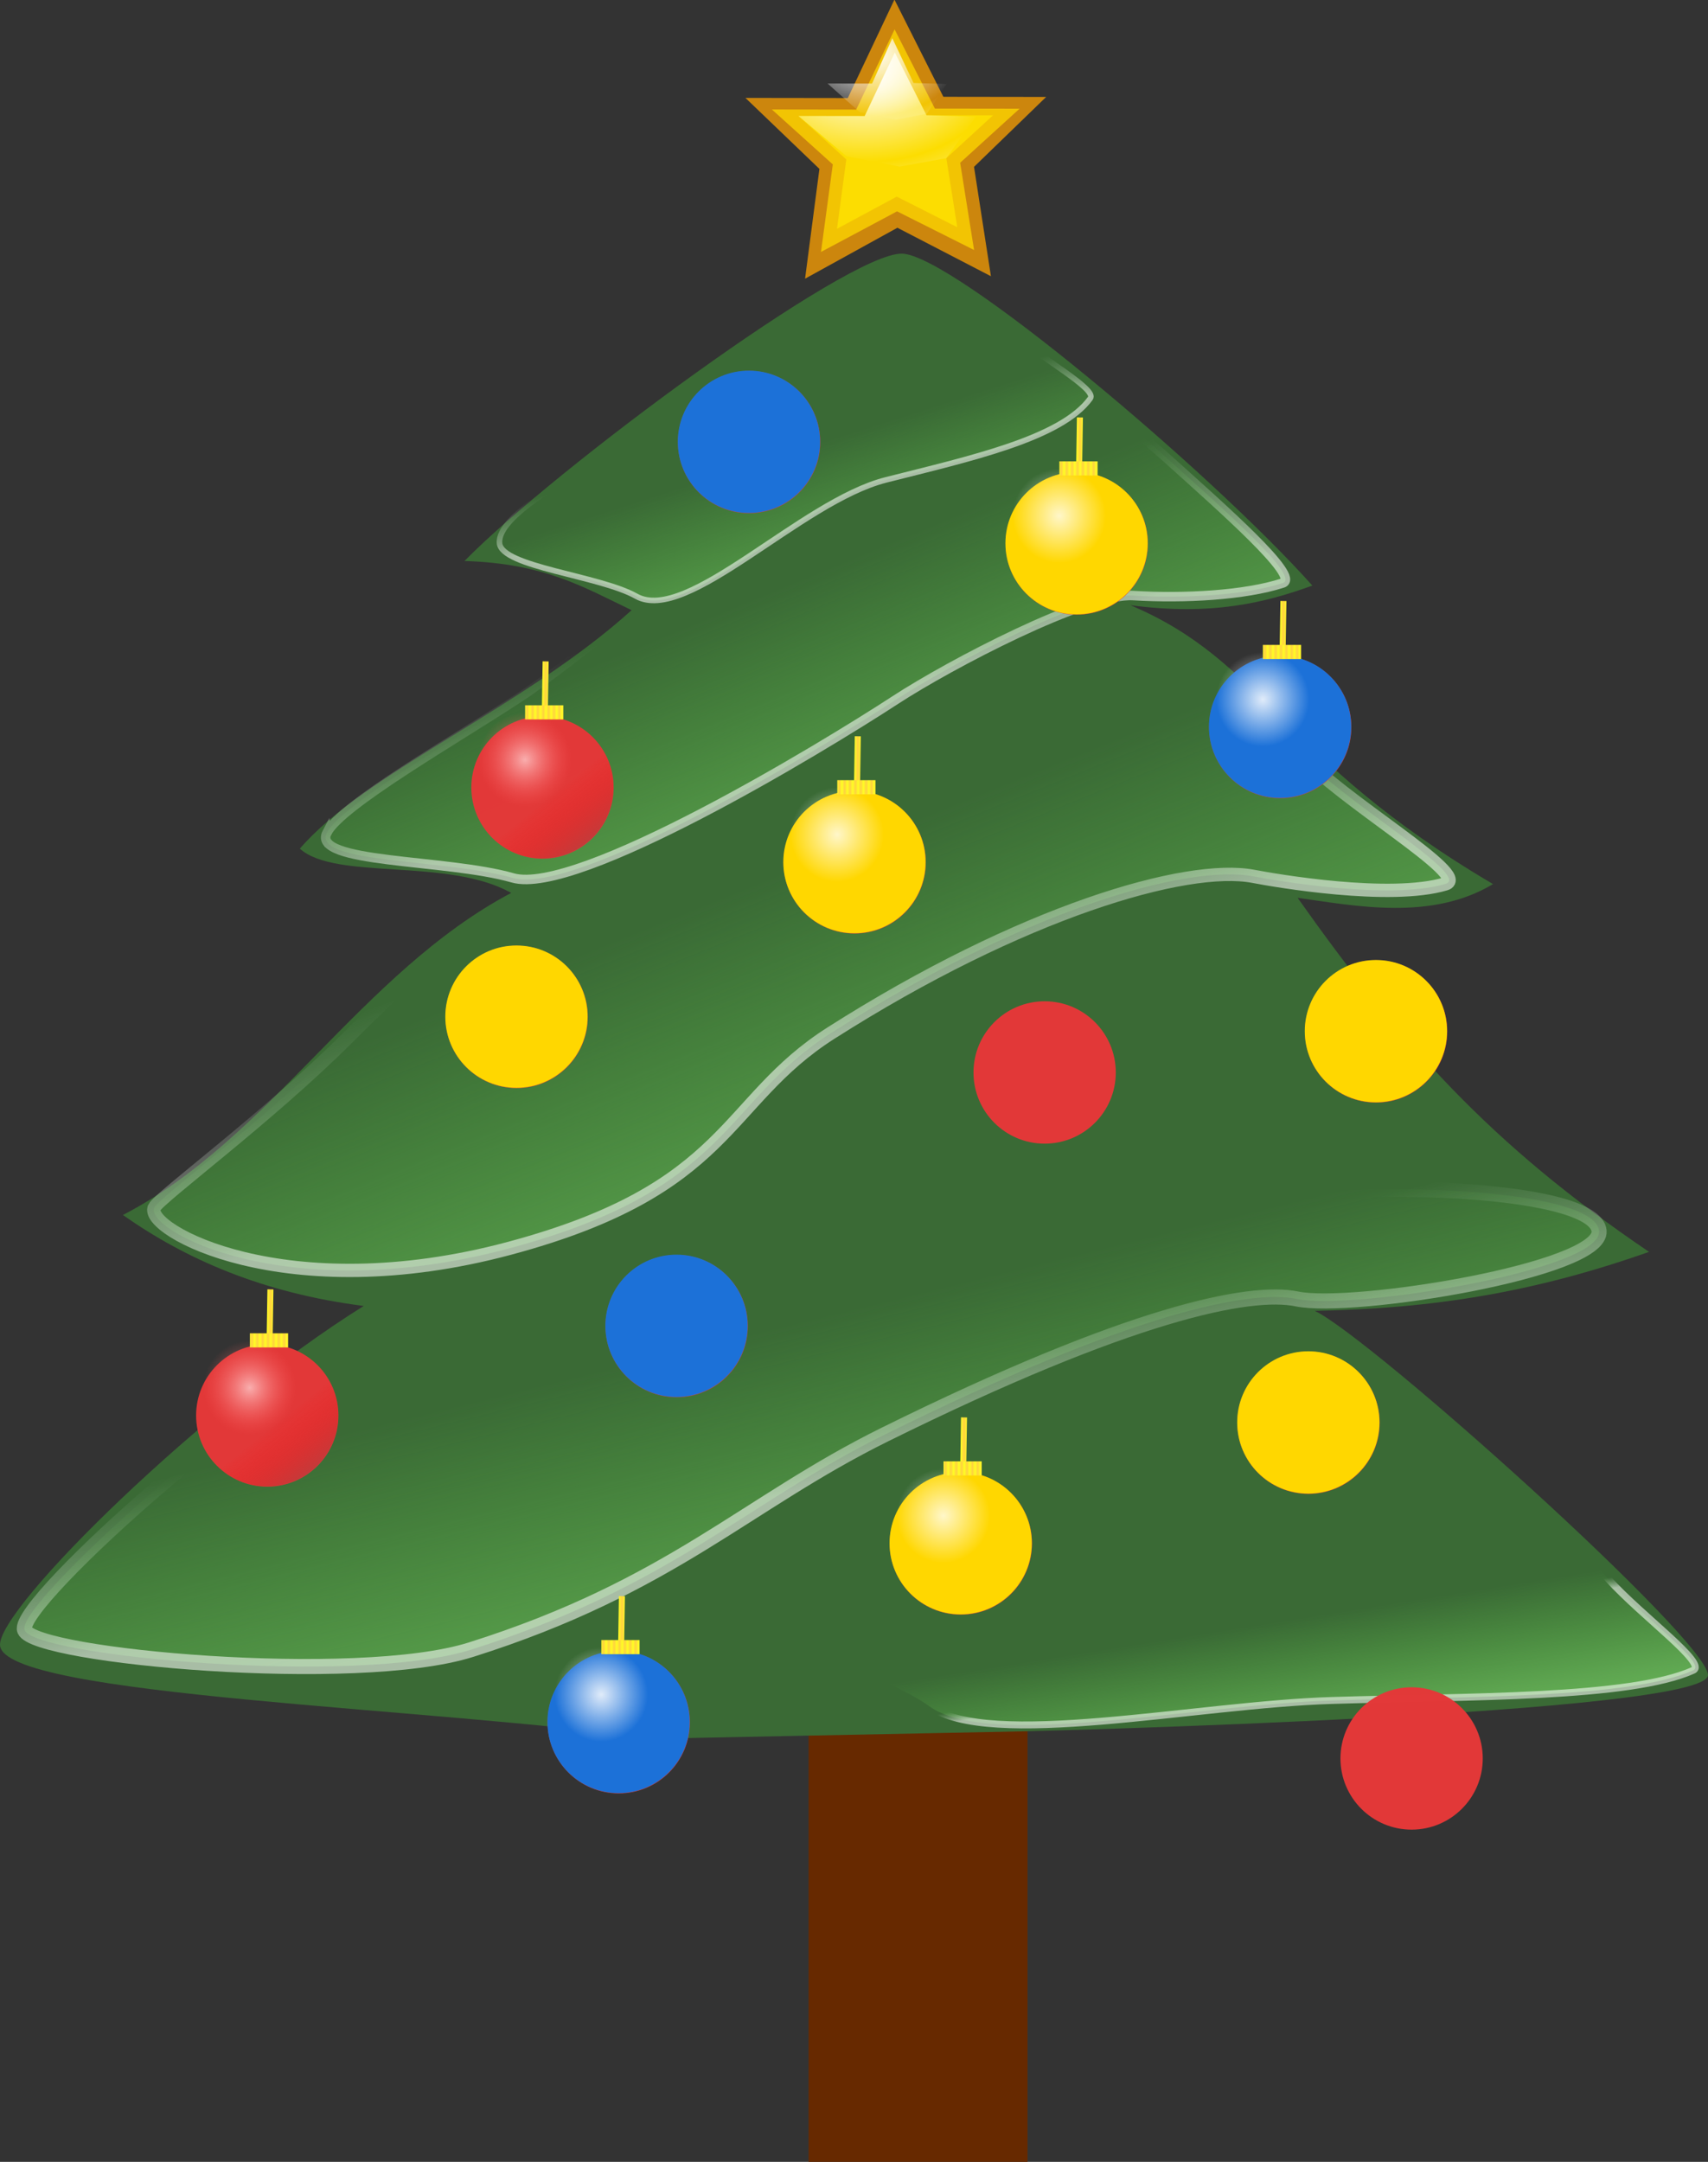 <?xml version="1.0" encoding="UTF-8" standalone="no"?>
<!-- Created with Inkscape (http://www.inkscape.org/) -->

<svg
   height="151.813"
   id="svg1"
   inkscape:version="1.2.2 (b0a8486541, 2022-12-01)"
   sodipodi:docname="xmas-tree.svg"
   sodipodi:version="0.32"
   width="120"
   version="1.1"
   xml:space="preserve"
   xmlns:inkscape="http://www.inkscape.org/namespaces/inkscape"
   xmlns:sodipodi="http://sodipodi.sourceforge.net/DTD/sodipodi-0.dtd"
   xmlns:xlink="http://www.w3.org/1999/xlink"
   xmlns="http://www.w3.org/2000/svg"
   xmlns:svg="http://www.w3.org/2000/svg"
   xmlns:rdf="http://www.w3.org/1999/02/22-rdf-syntax-ns#"
   xmlns:cc="http://creativecommons.org/ns#"
   xmlns:dc="http://purl.org/dc/elements/1.1/"><rect width="100%" height="100%" fill="#333333" stroke="none"/><defs
     id="defs3"><linearGradient
       id="linearGradient4188"><stop
         id="stop4184"
         offset="0"
         style="stop-color:#ffffff;stop-opacity:0.865;" /><stop
         id="stop4186"
         offset="1"
         style="stop-color:#ffffff;stop-opacity:0;" /></linearGradient><linearGradient
       id="linearGradient4182"><stop
         id="stop4178"
         offset="0"
         style="stop-color:#ffffff;stop-opacity:0.789;" /><stop
         id="stop4180"
         offset="1"
         style="stop-color:#ffffff;stop-opacity:0;" /></linearGradient><linearGradient
       id="linearGradient2347"><stop
         id="stop2348"
         offset="0"
         style="stop-color:#fffd23;stop-opacity:1;" /><stop
         id="stop2349"
         offset="1"
         style="stop-color:#ffd240;stop-opacity:1;" /></linearGradient><linearGradient
       id="linearGradient2338"><stop
         id="stop2339"
         offset="0"
         style="stop-color:#ff0000;stop-opacity:0;" /><stop
         id="stop2340"
         offset="1"
         style="stop-color:#ab3e3e;stop-opacity:0.603;" /></linearGradient><linearGradient
       id="linearGradient2331"><stop
         id="stop2332"
         offset="0"
         style="stop-color:#ffcece;stop-opacity:0.789;" /><stop
         id="stop2333"
         offset="1"
         style="stop-color:#ff5d5d;stop-opacity:0;" /></linearGradient><linearGradient
       id="linearGradient1545"><stop
         id="stop1546"
         offset="0"
         style="stop-color:#ffffff;stop-opacity:1;" /><stop
         id="stop1547"
         offset="1"
         style="stop-color:#ffffff;stop-opacity:0;" /></linearGradient><radialGradient
       cx="245.416"
       cy="397.961"
       fx="245.416"
       fy="397.961"
       id="radialGradient1544"
       inkscape:collect="always"
       r="184.671"
       spreadMethod="reflect"
       xlink:href="#linearGradient1545"
       gradientTransform="scale(1.288,0.777)"
       gradientUnits="userSpaceOnUse" /><linearGradient
       id="linearGradient1553"><stop
         id="stop1554"
         offset="0"
         style="stop-color:#42cb3e;stop-opacity:0;" /><stop
         id="stop1559"
         offset="0.5"
         style="stop-color:#c7e5c6;stop-opacity:0;" /><stop
         id="stop1558"
         offset="1"
         style="stop-color:#ffffff;stop-opacity:0.557;" /></linearGradient><linearGradient
       id="linearGradient1533"><stop
         id="stop1534"
         offset="0"
         style="stop-color:#75cb62;stop-opacity:1;" /><stop
         id="stop1550"
         offset="0.119"
         style="stop-color:#77ce63;stop-opacity:0.882;" /><stop
         id="stop1549"
         offset="0.238"
         style="stop-color:#79d265;stop-opacity:0.765;" /><stop
         id="stop1548"
         offset="0.475"
         style="stop-color:#7dd968;stop-opacity:0.529;" /><stop
         id="stop1535"
         offset="1"
         style="stop-color:#72e956;stop-opacity:0;" /></linearGradient><linearGradient
       id="linearGradient1538"
       inkscape:collect="always"
       x1="293.904"
       x2="73.803"
       xlink:href="#linearGradient1533"
       y1="1402.41"
       y2="1124.693"
       gradientTransform="matrix(0.305,0,0,0.094,-1.792,-4.223)"
       gradientUnits="userSpaceOnUse" /><linearGradient
       id="linearGradient1552"
       inkscape:collect="always"
       x1="209.25"
       x2="324.138"
       xlink:href="#linearGradient1553"
       y1="904.628"
       y2="1056.659"
       gradientTransform="matrix(0.305,0,0,0.094,-1.792,-4.223)"
       gradientUnits="userSpaceOnUse" /><linearGradient
       id="linearGradient1561"
       inkscape:collect="always"
       x1="328.802"
       x2="168.884"
       xlink:href="#linearGradient1533"
       y1="629.528"
       y2="426.769"
       gradientTransform="matrix(0.235,0,0,0.123,-1.792,-4.223)"
       gradientUnits="userSpaceOnUse" /><linearGradient
       id="linearGradient1562"
       inkscape:collect="always"
       x1="278.05"
       x2="363.275"
       xlink:href="#linearGradient1553"
       y1="247.087"
       y2="367.498"
       gradientTransform="matrix(0.235,0,0,0.123,-1.792,-4.223)"
       gradientUnits="userSpaceOnUse" /><linearGradient
       id="linearGradient1565"
       inkscape:collect="always"
       x1="295.117"
       x2="319.559"
       xlink:href="#linearGradient1553"
       y1="220.986"
       y2="267.986"
       gradientTransform="matrix(0.232,0,0,0.124,-1.792,-4.223)"
       gradientUnits="userSpaceOnUse" /><linearGradient
       id="linearGradient1566"
       inkscape:collect="always"
       x1="298.098"
       x2="222.388"
       xlink:href="#linearGradient1533"
       y1="431.112"
       y2="305.049"
       gradientTransform="matrix(0.232,0,0,0.124,-1.792,-4.223)"
       gradientUnits="userSpaceOnUse" /><linearGradient
       id="linearGradient1568"
       inkscape:collect="always"
       x1="312.838"
       x2="322.762"
       xlink:href="#linearGradient1553"
       y1="1420.097"
       y2="1431.245"
       gradientTransform="matrix(0.354,0,0,0.081,-1.792,-4.223)"
       gradientUnits="userSpaceOnUse" /><linearGradient
       id="linearGradient1569"
       inkscape:collect="always"
       x1="300.432"
       x2="219.797"
       xlink:href="#linearGradient1533"
       y1="1600.973"
       y2="1485.367"
       gradientTransform="matrix(0.354,0,0,0.081,-1.792,-4.223)"
       gradientUnits="userSpaceOnUse" /><linearGradient
       inkscape:collect="always"
       xlink:href="#linearGradient1533"
       id="linearGradient3023"
       x1="351.823"
       y1="892.388"
       x2="138.151"
       y2="621.473"
       gradientTransform="matrix(0.237,0,0,0.121,-1.792,-4.223)"
       gradientUnits="userSpaceOnUse" /><linearGradient
       inkscape:collect="always"
       xlink:href="#linearGradient1553"
       id="linearGradient3025"
       x1="284.011"
       y1="381.393"
       x2="397.884"
       y2="542.278"
       gradientTransform="matrix(0.237,0,0,0.121,-1.792,-4.223)"
       gradientUnits="userSpaceOnUse" /><radialGradient
       inkscape:collect="always"
       xlink:href="#linearGradient1545"
       id="radialGradient3027"
       cx="264.46"
       cy="342.201"
       fx="264.46"
       fy="342.201"
       r="127.934"
       spreadMethod="reflect"
       gradientTransform="scale(1.248,0.801)"
       gradientUnits="userSpaceOnUse" /><linearGradient
       inkscape:collect="always"
       xlink:href="#linearGradient2338"
       id="linearGradient3157"
       x1="64.831"
       y1="64.468"
       x2="73.703"
       y2="75.506"
       gradientUnits="userSpaceOnUse"
       gradientTransform="matrix(1.367,0,0,1.367,-38.64,616.136)" /><radialGradient
       inkscape:collect="always"
       xlink:href="#linearGradient2331"
       id="radialGradient3159"
       cx="97.105"
       cy="110.847"
       fx="97.105"
       fy="110.847"
       r="19.777"
       gradientTransform="matrix(0.737,0,0,0.746,-33.585,613.539)"
       gradientUnits="userSpaceOnUse" /><linearGradient
       inkscape:collect="always"
       xlink:href="#linearGradient2347"
       id="linearGradient3161"
       x1="246.943"
       y1="30.12"
       x2="249.717"
       y2="30.12"
       spreadMethod="reflect"
       gradientTransform="scale(0.385,2.6)"
       gradientUnits="userSpaceOnUse" /><linearGradient
       inkscape:collect="always"
       xlink:href="#linearGradient2347"
       id="linearGradient3163"
       x1="60.604"
       y1="143.247"
       x2="61.114"
       y2="143.247"
       spreadMethod="reflect"
       gradientTransform="scale(1.643,0.609)"
       gradientUnits="userSpaceOnUse" /><linearGradient
       inkscape:collect="always"
       xlink:href="#linearGradient2347"
       id="linearGradient3787"
       gradientUnits="userSpaceOnUse"
       gradientTransform="scale(0.385,2.6)"
       x1="246.943"
       y1="30.12"
       x2="249.717"
       y2="30.12"
       spreadMethod="reflect" /><linearGradient
       inkscape:collect="always"
       xlink:href="#linearGradient2347"
       id="linearGradient3789"
       gradientUnits="userSpaceOnUse"
       gradientTransform="scale(1.643,0.609)"
       x1="60.604"
       y1="143.247"
       x2="61.114"
       y2="143.247"
       spreadMethod="reflect" /><radialGradient
       inkscape:collect="always"
       xlink:href="#linearGradient4182"
       id="radialGradient3791"
       gradientUnits="userSpaceOnUse"
       gradientTransform="matrix(0.737,0,0,0.746,20.165,613.539)"
       cx="97.105"
       cy="110.847"
       fx="97.105"
       fy="110.847"
       r="19.777" /><linearGradient
       inkscape:collect="always"
       xlink:href="#linearGradient2347"
       id="linearGradient3807"
       gradientUnits="userSpaceOnUse"
       gradientTransform="scale(0.385,2.6)"
       x1="246.943"
       y1="30.12"
       x2="249.717"
       y2="30.12"
       spreadMethod="reflect" /><linearGradient
       inkscape:collect="always"
       xlink:href="#linearGradient2347"
       id="linearGradient3809"
       gradientUnits="userSpaceOnUse"
       gradientTransform="scale(1.643,0.609)"
       x1="60.604"
       y1="143.247"
       x2="61.114"
       y2="143.247"
       spreadMethod="reflect" /><radialGradient
       inkscape:collect="always"
       xlink:href="#linearGradient4188"
       id="radialGradient3811"
       gradientUnits="userSpaceOnUse"
       gradientTransform="matrix(0.737,0,0,0.746,74.665,613.539)"
       cx="97.105"
       cy="110.847"
       fx="97.105"
       fy="110.847"
       r="19.777" /></defs><sodipodi:namedview
     bordercolor="#666666"
     borderopacity="1.0"
     id="base"
     inkscape:cx="60.022591"
     inkscape:cy="75.906431"
     inkscape:pageopacity="0.0000000"
     inkscape:pageshadow="2"
     inkscape:window-height="719"
     inkscape:window-width="1422"
     inkscape:window-x="0"
     inkscape:window-y="0"
     inkscape:zoom="3.2737674"
     pagecolor="#ffffff"
     inkscape:showpageshadow="2"
     inkscape:pagecheckerboard="0"
     inkscape:deskcolor="#d1d1d1"
     inkscape:document-units="px"
     showgrid="false"
     inkscape:window-maximized="1"
     inkscape:current-layer="svg1" /><rect
     height="33.941"
     id="rect1531"
     rx="0"
     ry="0"
     style="fill:#672900;fill-opacity:1;fill-rule:evenodd;stroke:none;stroke-width:0.17pt;stroke-linecap:butt;stroke-linejoin:miter;stroke-opacity:1"
     width="15.383"
     x="56.811"
     y="117.872" /><path
     d="m 63.367,17.813 c -3.826,-0.081 -24.396,15.121 -30.733,21.582 5.623,0.174 8.316,1.814 11.741,3.453 -7.525,6.804 -18.714,11.409 -23.309,16.748 2.508,2.257 10.387,0.607 14.849,3.108 -10.558,5.586 -16.966,17.276 -27.28,22.618 4.419,3.106 9.815,5.48 16.921,6.388 -11.204,6.966 -25.715,21.209 -25.554,23.827 0.221,3.6 30.618,4.374 45.927,6.561 8.691,-0.173 17.381,-0.345 26.072,-0.518 0,0 48.21,-1.177 47.999,-3.971 -0.198,-2.614 -23.654,-23.654 -27.625,-25.554 8.316,-0.16 15.41,-1.297 23.482,-4.144 -11.16,-7.555 -17.437,-14.622 -24.69,-24.863 4.088,0.574 9.397,1.636 13.729,-0.964 -15.083,-8.888 -16.003,-15.578 -25.47,-19.582 5.724,0.76 9.495,-0.188 12.777,-1.381 -7.17,-8.014 -25.253,-23.233 -28.834,-23.309 z"
     id="path1530"
     sodipodi:nodetypes="ccccccczcczccccccz"
     style="fill:#3a6a35;fill-opacity:1;fill-rule:evenodd;stroke:none;stroke-width:0.17pt;stroke-linecap:butt;stroke-linejoin:miter;stroke-opacity:1" /><path
     d="m 1.727,114.473 c 0.731,1.853 23.32,3.911 31.356,1.376 14.057,-4.434 19.292,-10.273 29.085,-15.111 17.233,-8.514 25.636,-10.208 28.961,-9.52 3.889,0.805 21.454,-2.015 21.219,-4.773 -0.274,-3.226 -18.759,-3.754 -26.729,-1.739 -3.138,0.796 -19.748,-1.494 -27.108,-0.419 -7.238,1.058 -22.995,7.135 -31.509,9.42 -6.853,1.839 -26.005,18.914 -25.274,20.767 z"
     id="path1532"
     sodipodi:nodetypes="czssssssz"
     style="fill:url(#linearGradient1538);fill-opacity:1;fill-rule:evenodd;stroke:url(#linearGradient1552);stroke-width:1.06;stroke-linecap:butt;stroke-linejoin:miter;stroke-miterlimit:4;stroke-dasharray:none;stroke-opacity:1" /><path
     d="m 10.843,84.797 c -0.751,1.522 9.192,7.091 24.969,2.86 15.579,-4.178 14.971,-10.273 22.571,-15.111 13.374,-8.514 24.983,-11.904 29.683,-11.004 1.534,0.294 9.608,1.691 13.498,0.527 1.877,-0.561 -7.456,-5.944 -10.305,-9.196 -4.158,-4.746 -8.723,-8.711 -12.134,-9.718 -2.457,-0.725 -17.869,11.863 -23.581,12.939 -5.617,1.058 -11.484,3.743 -18.091,6.027 -2.659,0.919 -8.012,5.743 -13.021,10.749 -5.529,5.525 -13.237,11.211 -13.589,11.926 z"
     id="path1560"
     sodipodi:nodetypes="czssssssssz"
     style="fill:url(#linearGradient3023);fill-opacity:1;fill-rule:evenodd;stroke:url(#linearGradient3025);stroke-width:0.934;stroke-linecap:butt;stroke-linejoin:miter;stroke-miterlimit:4;stroke-opacity:1" /><path
     d="m 22.975,58.465 c -1.15,2.191 8.353,1.839 13.052,3.185 4.503,1.289 21.595,-9.047 26.889,-12.499 3.848,-2.509 13.423,-7.527 16.701,-7.328 3.594,0.218 7.845,-0.016 10.506,-0.88 1.284,-0.417 -4.252,-5.264 -8.109,-8.74 -3.365,-3.033 -5.755,-4.564 -8.088,-5.312 -1.681,-0.539 -12.224,8.814 -16.131,9.613 -3.842,0.786 -2.131,-0.187 -6.651,1.51 -1.819,0.683 -10.569,8.296 -14.632,10.955 -4.67,3.057 -12.519,7.557 -13.537,9.497 z"
     id="path1563"
     sodipodi:nodetypes="czssssssssz"
     style="fill:url(#linearGradient1561);fill-opacity:1;fill-rule:evenodd;stroke:url(#linearGradient1562);stroke-width:0.666;stroke-linecap:butt;stroke-linejoin:miter;stroke-miterlimit:4;stroke-opacity:1" /><path
     d="m 35.095,38.148 c 0.152,1.67 7.009,2.266 9.6,3.719 3.575,2.005 11.568,-6.653 17.555,-8.168 5.917,-1.497 12.319,-2.904 14.355,-5.727 0.475,-0.66 -3.423,-2.781 -5.759,-4.758 -2.038,-1.725 -3.485,-2.595 -4.898,-3.02 -1.018,-0.306 -7.402,5.012 -9.768,5.466 -2.327,0.447 -1.29,-0.107 -4.028,0.859 -1.101,0.388 -7.036,3.869 -9.496,5.381 -2.828,1.738 -7.732,4.368 -7.561,6.248 z"
     id="path1564"
     sodipodi:nodetypes="czsssssssz"
     style="fill:url(#linearGradient1566);fill-opacity:1;fill-rule:evenodd;stroke:url(#linearGradient1565);stroke-width:0.391;stroke-linecap:butt;stroke-linejoin:miter;stroke-miterlimit:4;stroke-opacity:1" /><path
     d="m 53.168,113.103 c -0.637,1.626 9.061,4.466 12.094,6.697 4.185,3.079 18.799,-0.102 28.325,-0.387 9.614,-0.294 20.95,-0.13 25.371,-2.117 1.033,-0.464 -3.565,-3.761 -5.957,-6.401 -2.087,-2.304 -3.751,-3.606 -5.594,-4.476 -1.328,-0.627 -13.375,2.268 -17.061,1.911 -3.624,-0.351 -1.828,-0.529 -6.317,-0.528 -1.807,3.4e-4 -12.254,1.312 -16.62,1.92 -5.019,0.7 -13.525,1.551 -14.242,3.381 z"
     id="path1567"
     sodipodi:nodetypes="czsssssssz"
     style="fill:url(#linearGradient1569);fill-opacity:1;fill-rule:evenodd;stroke:url(#linearGradient1568);stroke-width:0.486;stroke-linecap:butt;stroke-linejoin:miter;stroke-miterlimit:4;stroke-opacity:1" /><g
     id="g1682"
     transform="matrix(0.059,0,0,0.059,41.17,-10.865)"><path
       d="M 430.804,217.982 302.78,334.371 332.775,516.443 166.826,435.751 2.934,520.541 28.396,337.779 -102.889,219.612 78.795,219.852 161.549,55.919 248.374,217.745 Z"
       id="path914"
       sodipodi:nodetypes="ccccccccccc"
       style="fill:#ffa100;fill-opacity:0.75;fill-rule:evenodd;stroke:none;stroke-width:3.23;stroke-linecap:butt;stroke-linejoin:miter;stroke-miterlimit:4;stroke-opacity:1"
       transform="matrix(0.671,0,0,0.715,258.911,143.669)" /><path
       d="m 593.805,363.947 -105.454,90.039 24.707,145.216 -136.693,-64.358 -135,67.626 20.973,-145.765 -108.141,-91.457 149.655,0.191 68.165,-133.537 71.519,131.857 z"
       id="path1538"
       sodipodi:nodetypes="ccccccccccc"
       style="fill:#ffd800;fill-opacity:0.75;fill-rule:evenodd;stroke:none;stroke-width:0.811pt;stroke-linecap:butt;stroke-linejoin:miter;stroke-opacity:1"
       transform="matrix(0.671,0,0,0.715,117.875,53.284)" /><path
       d="m 546.653,375.032 -82.832,71.291 19.406,114.979 -107.37,-50.957 -106.04,53.545 16.474,-115.415 -84.942,-72.414 117.551,0.151 53.542,-105.733 56.177,104.402 z"
       id="path1539"
       sodipodi:nodetypes="ccccccccccc"
       style="fill:#ffe500;fill-opacity:0.75;fill-rule:evenodd;stroke:none;stroke-width:0.811pt;stroke-linecap:butt;stroke-linejoin:miter;stroke-opacity:1"
       transform="matrix(0.671,0,0,0.715,117.875,53.284)" /><path
       d="m 367.955,246.613 -35.951,75.572 -78.932,-0.107 57.314,47.971 63.219,12.271 55.705,-10.021 35.158,-49.441 -58.793,-1.621 z"
       id="path1548"
       inkscape:href="#path1540"
       inkscape:original="M 367.95508 246.61328 L 332.00391 322.18555 L 253.07227 322.07812 L 310.38672 370.04883 L 373.60547 382.32031 L 429.31055 372.29883 L 464.46875 322.85742 L 405.67578 321.23633 L 367.95508 246.61328 z "
       inkscape:radius="0"
       sodipodi:type="inkscape:offset"
       style="fill:url(#radialGradient3027);fill-opacity:1;fill-rule:evenodd;stroke:none;stroke-width:0.811pt;stroke-linecap:butt;stroke-linejoin:miter;stroke-opacity:1"
       transform="matrix(0.671,0,0,0.715,117.875,53.284)"
       xlink:href="#path1540" /><path
       d="m 516.182,377.152 -52.361,69.171 -82.963,14.022 -94.151,-17.17 -85.357,-67.113 117.551,0.151 53.542,-105.733 56.177,104.402 z"
       id="path1540"
       sodipodi:nodetypes="ccccccccc"
       style="fill:url(#radialGradient1544);fill-opacity:1;fill-rule:evenodd;stroke:none;stroke-width:0.811pt;stroke-linecap:butt;stroke-linejoin:miter;stroke-opacity:1"
       transform="matrix(0.671,0,0,0.715,117.875,53.284)" /></g><g
     id="g4212"
     transform="matrix(0.225,0,0,0.225,28.338,-103.302)"><circle
       id="path2491"
       style="fill:#e33939;fill-opacity:0.996;fill-rule:evenodd;stroke:none;stroke-width:1.367pt;stroke-linecap:butt;stroke-linejoin:miter;stroke-opacity:1"
       cx="43.444"
       cy="704.895"
       r="22.216" /><circle
       id="path2492"
       style="fill:url(#linearGradient3157);fill-opacity:1;fill-rule:evenodd;stroke:none;stroke-width:1.367pt;stroke-linecap:butt;stroke-linejoin:miter;stroke-opacity:1"
       cx="43.389"
       cy="704.812"
       r="22.216" /><ellipse
       id="path2493"
       style="fill:url(#radialGradient3159);fill-opacity:1;fill-rule:evenodd;stroke:none;stroke-width:0.742pt;stroke-linecap:butt;stroke-linejoin:miter;stroke-opacity:1"
       cx="38.024"
       cy="696.201"
       rx="14.584"
       ry="14.748" /><g
       id="g2494"
       transform="translate(-51.69,594.291)"><path
         d="M 95.901,85.394 96.122,71.252"
         id="path2495"
         sodipodi:nodetypes="cc"
         style="fill:none;fill-opacity:0.75;fill-rule:evenodd;stroke:url(#linearGradient3161);stroke-width:1.875;stroke-linecap:butt;stroke-linejoin:miter;stroke-miterlimit:4;stroke-opacity:1" /><rect
         height="4.419"
         id="rect2496"
         style="fill:url(#linearGradient3163);fill-opacity:1;fill-rule:evenodd;stroke:none;stroke-width:1pt;stroke-linecap:butt;stroke-linejoin:miter;stroke-opacity:1"
         width="11.932"
         x="89.714"
         y="84.952" /></g></g><g
     id="g4204"
     transform="matrix(0.225,0,0,0.225,45.639,-50.211)"><circle
       id="circle3775"
       style="fill:#e33939;fill-opacity:0.996;fill-rule:evenodd;stroke:none;stroke-width:1.367pt;stroke-linecap:butt;stroke-linejoin:miter;stroke-opacity:1"
       cx="97.194"
       cy="704.895"
       r="22.216" /><circle
       id="circle3777"
       style="fill:#ffd700;fill-opacity:1;fill-rule:evenodd;stroke:none;stroke-width:1.367pt;stroke-linecap:butt;stroke-linejoin:miter;stroke-opacity:1"
       cx="97.139"
       cy="704.812"
       r="22.216" /><ellipse
       id="ellipse3779"
       style="fill:url(#radialGradient3791);fill-opacity:1;fill-rule:evenodd;stroke:none;stroke-width:0.742pt;stroke-linecap:butt;stroke-linejoin:miter;stroke-opacity:1"
       cx="91.774"
       cy="696.201"
       rx="14.584"
       ry="14.748" /><g
       id="g3785"
       transform="translate(2.06,594.291)"><path
         d="M 95.901,85.394 96.122,71.252"
         id="path3781"
         sodipodi:nodetypes="cc"
         style="fill:none;fill-opacity:0.75;fill-rule:evenodd;stroke:url(#linearGradient3787);stroke-width:1.875;stroke-linecap:butt;stroke-linejoin:miter;stroke-miterlimit:4;stroke-opacity:1" /><rect
         height="4.419"
         id="rect3783"
         style="fill:url(#linearGradient3789);fill-opacity:1;fill-rule:evenodd;stroke:none;stroke-width:1pt;stroke-linecap:butt;stroke-linejoin:miter;stroke-opacity:1"
         width="11.932"
         x="89.714"
         y="84.952" /></g></g><g
     id="g4196"
     transform="matrix(0.225,0,0,0.225,55.816,-107.542)"><circle
       id="circle3795"
       style="fill:#e33939;fill-opacity:0.996;fill-rule:evenodd;stroke:none;stroke-width:1.367pt;stroke-linecap:butt;stroke-linejoin:miter;stroke-opacity:1"
       cx="151.694"
       cy="704.895"
       r="22.216" /><circle
       id="circle3797"
       style="fill:#1c71d8;fill-opacity:1;fill-rule:evenodd;stroke:none;stroke-width:1.367pt;stroke-linecap:butt;stroke-linejoin:miter;stroke-opacity:1"
       cx="151.639"
       cy="704.812"
       r="22.216" /><ellipse
       id="ellipse3799"
       style="fill:url(#radialGradient3811);fill-opacity:1;fill-rule:evenodd;stroke:none;stroke-width:0.742pt;stroke-linecap:butt;stroke-linejoin:miter;stroke-opacity:1"
       cx="146.274"
       cy="696.201"
       rx="14.584"
       ry="14.748" /><g
       id="g3805"
       transform="translate(56.56,594.291)"><path
         d="M 95.901,85.394 96.122,71.252"
         id="path3801"
         sodipodi:nodetypes="cc"
         style="fill:none;fill-opacity:0.75;fill-rule:evenodd;stroke:url(#linearGradient3807);stroke-width:1.875;stroke-linecap:butt;stroke-linejoin:miter;stroke-miterlimit:4;stroke-opacity:1" /><rect
         height="4.419"
         id="rect3803"
         style="fill:url(#linearGradient3809);fill-opacity:1;fill-rule:evenodd;stroke:none;stroke-width:1pt;stroke-linecap:butt;stroke-linejoin:miter;stroke-opacity:1"
         width="11.932"
         x="89.714"
         y="84.952" /></g></g><use
     x="0"
     y="0"
     xlink:href="#g4204"
     id="use9847"
     transform="translate(24.425,-8.481)" /><use
     x="0"
     y="0"
     xlink:href="#g4212"
     id="use9938"
     transform="translate(61.063,68.186)" /><use
     x="0"
     y="0"
     xlink:href="#g4204"
     id="use9940"
     transform="translate(-7.463,-47.832)" /><use
     x="0"
     y="0"
     xlink:href="#g4196"
     id="use9942"
     transform="translate(-37.316,-20.015)" /><use
     x="0"
     y="0"
     xlink:href="#use9847"
     id="use9944"
     transform="translate(-55.635,-28.496)" /><use
     x="0"
     y="0"
     xlink:href="#g4212"
     id="use9946"
     transform="translate(-19.336,44.101)" /><use
     x="0"
     y="0"
     xlink:href="#g4196"
     id="use9948"
     transform="translate(-46.475,69.883)" /><use
     x="0"
     y="0"
     xlink:href="#use9938"
     id="use9950"
     transform="translate(-25.782,-48.172)" /><use
     x="0"
     y="0"
     xlink:href="#use9940"
     id="use9952"
     transform="translate(15.605,-22.39)" /><use
     x="0"
     y="0"
     xlink:href="#use9942"
     id="use9954"
     transform="translate(-5.089,62.08)" /><use
     x="0"
     y="0"
     xlink:href="#use9944"
     id="use9956"
     transform="translate(60.384,1.018)" /></svg>

